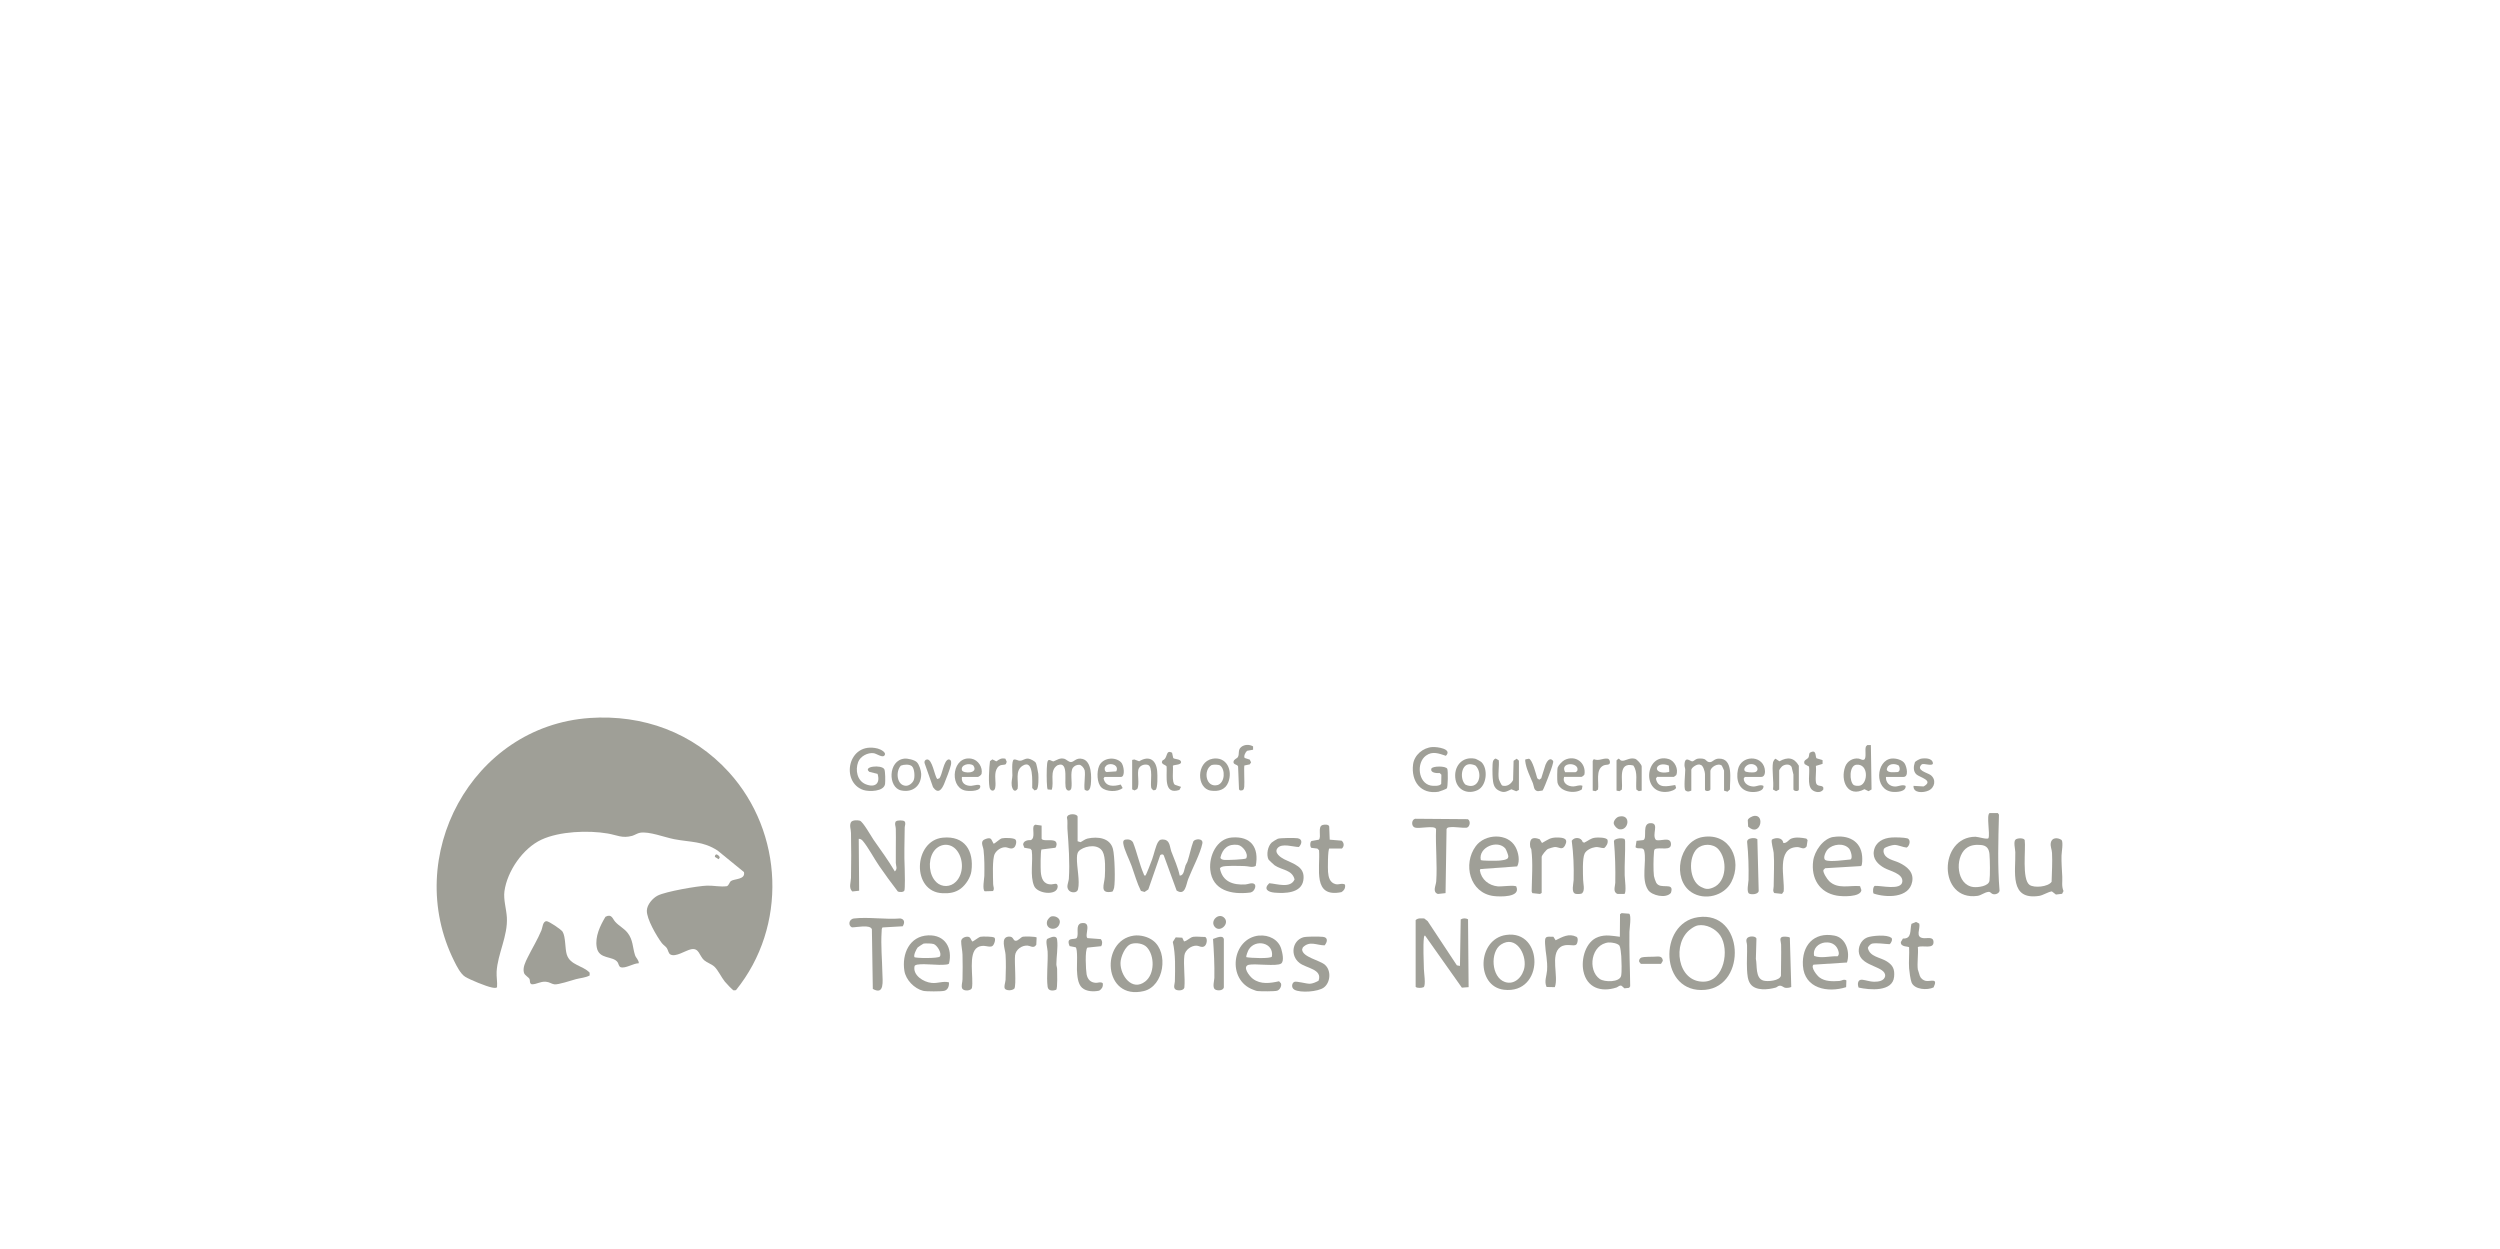<?xml version="1.0" encoding="UTF-8"?><svg id="logos" xmlns="http://www.w3.org/2000/svg" viewBox="0 0 300.18 150"><defs><style>.cls-1{fill:#9f9f97;}</style></defs><path class="cls-1" d="M70.79,86.21c6.42-.44,12.4,1.75,16.73,6.51,6.58,7.25,7.03,18.53.85,26.17l-.27.03c-.16-.05-.92-.87-1.07-1.06-.4-.49-.8-1.36-1.24-1.78-.32-.31-.92-.5-1.25-.79-.58-.52-.59-1.51-1.56-1.31-.67.14-1.87.99-2.49.62-.23-.13-.27-.52-.41-.74s-.44-.4-.61-.62c-.62-.82-1.84-2.91-1.8-3.91.02-.71.7-1.49,1.31-1.8.97-.49,4.77-1.15,5.92-1.19.79-.02,1.57.17,2.36.07.28-.09.31-.49.52-.63.42-.28,1.75-.15,1.55-1.07l-3.15-2.57c-1.76-1.16-3.28-1-5.24-1.38-1.14-.22-3.01-.96-4.09-.77-.3.05-.64.28-.94.37-1.21.33-1.82-.09-2.94-.28-2.34-.4-5.79-.27-7.96.74-2.23,1.04-4.1,3.77-4.44,6.18-.14,1.01.23,2.13.29,3.15.13,2.23-1.11,4.38-1.23,6.53-.03.63.1,1.23.05,1.85-.1.15-.46.07-.62.04-.68-.13-2.61-.92-3.21-1.29-.54-.33-1.02-1.28-1.31-1.87-6.27-12.55,2.09-28.22,16.27-29.2Z"/><path class="cls-1" d="M70.8,117.13c-.52.27-1.12.3-1.64.44-.59.15-2.11.69-2.61.62-.33-.05-.58-.28-1-.31-.72-.05-1.06.31-1.7.31l-.15-.1c-.11-.15-.04-.36-.12-.54-.09-.2-.57-.44-.66-.73-.19-.61.17-1.32.44-1.86.53-1.08,1.18-2.12,1.65-3.25.14-.33.15-1.1.62-1.1.28,0,1.75.99,1.92,1.26.39.65.27,2.01.51,2.76.41,1.27,1.93,1.3,2.74,2.16v.34Z"/><path class="cls-1" d="M107.59,98.62c.15-.15.88-.15,1.02,0,.19.25.02.49.02.75-.02,1.78-.08,3.2,0,4.98.02.38.05,2.38-.04,2.58-.11.22-.57.2-.78.12-.77-.99-1.52-2.03-2.24-3.07-.61-.88-1.32-2.24-1.97-3.01-.13-.15-.28-.26-.49-.25l.05,6.23-.82.09c-.47-.41-.17-1.12-.16-1.63.04-1.77.03-3.62,0-5.4,0-.43-.22-.88,0-1.29.17-.27.78-.26,1.06-.18.38.12,1.35,1.85,1.64,2.28.87,1.26,1.79,2.48,2.56,3.81.36-.31.13-.66.12-1.02-.02-1.36.03-2.73,0-4.09,0-.31-.2-.61.02-.92Z"/><path class="cls-1" d="M175.3,115.99l.09-5.59c.26-.17.61-.17.88-.02l.07,8.15-.81.06-4.43-6.27c-.11.07-.11.16-.13.28-.11,1.05-.02,2.66,0,3.76,0,.4.26,1.94-.03,2.17-.22.11-.8.14-.96-.04v-8.01c.28-.28.67-.2,1.03-.2l.41.32,3.51,5.31.36.07Z"/><path class="cls-1" d="M203.88,110.13c5.55-.8,5.91,8.23.88,8.72-5.49.53-5.69-8.02-.88-8.72ZM203.88,111.11c-.29.05-.63.26-.87.44-2.29,1.65-1.62,6.42,1.58,6.32,2.44-.07,3.11-3.84,1.96-5.55-.55-.81-1.69-1.38-2.67-1.21Z"/><path class="cls-1" d="M238.89,97.63h1s.13.19.13.19c-.08,3.04-.18,6.09.07,9.13-.05.35-.55.51-.84.39-.18-.07-.27-.28-.48-.25-.48.04-.88.42-1.33.48-4.75.65-4.69-7.09-.24-7.1.31,0,1.42.37,1.56.17.21-.51-.27-2.77.13-3.01ZM236.04,101.89c-1.35,1.14-1.13,4.39.92,4.62.55.06,1.83-.1,1.92-.76s.06-2.46,0-3.19c-.06-.65-.33-1.04-1.02-1.1-.64-.06-1.31,0-1.82.44Z"/><path class="cls-1" d="M141.65,105.13c.53.02.55-.82.7-1.22.06-.17.19-.32.24-.49.26-.79.41-1.62.7-2.4.22-.33,1.21-.39,1.08.26-.23,1.18-1.24,3.08-1.7,4.27-.26.67-.34,2.05-1.39,1.38l-1.53-4.19c-.07-.2-.31-.18-.44-.06l-1.43,4.12-.45.3-.44-.13c-.47-.94-.75-1.98-1.11-2.98-.26-.73-.9-1.97-1-2.68-.03-.23-.03-.4.2-.49.38-.07.74-.02.96.32.48,1.2.77,2.61,1.28,3.79.04.1.04.22.2.21.1-.02.72-1.7.82-1.96.2-.54.43-1.62.71-2.07.19-.31.41-.35.76-.29.68.11.65.91.82,1.38.36.97.81,1.93,1.02,2.94Z"/><path class="cls-1" d="M194.74,118.38c-.27-.13-.44.12-.64.19-1.85.61-3.57.04-3.98-1.98-.29-1.43.26-3.53,1.76-4.08.91-.33,1.72-.14,2.62-.03l.02-2.71.19-.13.91.07c.29.22.04,1.76.03,2.17-.04,2.18.07,4.36.09,6.54l-.13.19-.56.06-.3-.27ZM193.18,113.16c-2.16.19-2.59,3.34-1.09,4.39.56.39,2.38.42,2.56-.38.1-.43.05-1.85.02-2.35-.02-.29-.09-1.04-.21-1.26-.18-.29-.94-.42-1.28-.39Z"/><path class="cls-1" d="M220.14,100.5c1.72-.28,3.3.44,3.45,2.31.02.26.05,1.02-.12,1.18l-4.32.26-.21.21c-.08.3.45,1.11.68,1.33,1.05,1.02,2.44.49,3.72.61l.16.48c-.09.87-2.32.77-2.94.66-2.11-.36-3.12-2.09-2.85-4.16.15-1.18,1.18-2.68,2.42-2.89ZM222.02,101.89c-.63-.71-1.96-.56-2.58.11-.22.24-.63,1.09-.24,1.28.54.25,2.33-.03,2.99-.08.32-.14.03-1.09-.17-1.31Z"/><path class="cls-1" d="M204.45,100.5c3.26-.54,4.79,2.77,3.44,5.4-.87,1.69-3.23,2.27-4.8,1.23-2.37-1.57-1.51-6.15,1.36-6.63ZM203.77,101.9c-1.08,1.05-.98,3.85.46,4.59.58.3.89.32,1.47.08,1.66-.68,1.73-3.39.62-4.61-.63-.69-1.89-.69-2.55-.05Z"/><path class="cls-1" d="M182.07,106.46c.55,1.31-1.95,1.22-2.72,1.13-2.89-.36-3.73-3.85-2.15-5.99,1.1-1.5,3.84-1.62,4.77.1.35.64.56,1.68.2,2.33l-4.42.32-.06.16c.17,1.08,1.07,1.82,2.16,1.92.45.04,2.02-.19,2.23.02ZM180.76,101.89c-.93-1.11-3.27-.17-2.96,1.37.08.12,1.85.1,2.13.08s1.02-.08,1.14-.33l.04-.19c0-.14-.26-.81-.35-.92Z"/><path class="cls-1" d="M129.39,101.01l.35.11c.29-.14.54-.37.87-.44,1.17-.25,2.66-.1,3.02,1.24.22.82.3,3.88.14,4.69-.02.1-.13.4-.21.45-1.6.32-.95-.89-.9-1.79.04-.8.11-2.33-.26-3.01-.5-.92-1.91-.74-2.66-.24-.36.24-.42.53-.43.96-.04,1.1.38,2.78.13,3.8-.11.47-.8.44-1.07.16-.42-.42-.07-.95-.03-1.43.13-1.97-.03-4.01-.17-5.97-.03-.46.05-.92-.06-1.38.06-.55,1.28-.47,1.28-.09v2.94Z"/><path class="cls-1" d="M247.6,107.32l-.74.09-.49-.38c-.5.08-1.04.46-1.51.54-3.63.56-2.82-2.92-2.88-5.25,0-.35-.25-1.26.03-1.51.22-.2,1-.22,1.1.06.15,1.1-.36,4.7.58,5.38.54.39,2.23.25,2.65-.37.03-1.15.11-2.33.05-3.47-.02-.42-.22-.77-.15-1.2.11-.66.82-.68,1.3-.35.22.29,0,1.48-.01,1.88-.02.86.05,1.69.09,2.53.03.59-.1,1.16.15,1.72l-.18.35Z"/><path class="cls-1" d="M76.69,115.66c-.63,0-1.57.65-2.15.48-.24-.07-.26-.42-.38-.6-.57-.81-2.26-.29-2.51-1.81-.22-1.28.41-2.58,1.05-3.65.75-.4.83.23,1.18.61.44.49,1.04.77,1.47,1.31.68.87.59,1.73.9,2.69.11.34.47.59.45.98Z"/><path class="cls-1" d="M151.19,112.34c1.14-.11,2.33.46,2.66,1.62.12.43.38,1.46-.03,1.74-.53.36-3.09-.02-3.86.14-.87.2.08,1.4.48,1.69.93.7,2.08.53,3.14.29l.23.26c.11.33-.15.79-.47.88-.3.09-1.96.08-2.33.04-.2-.02-.33-.09-.5-.15-3.26-1.16-2.61-6.21.69-6.52ZM149.66,114.93c.45.1,2.88.21,3.06-.07.28-1.68-1.99-2.17-2.79-.83-.08.14-.36.8-.27.91Z"/><path class="cls-1" d="M136.15,112.34c.76-.1,1.69.13,2.3.6,1.89,1.43,1.33,5.47-1.11,6.06-4.88,1.17-5.26-6.1-1.19-6.66ZM137.7,113.73c-.42-.45-1.29-.57-1.85-.4-.75.22-1.3,1.58-1.31,2.29-.02,1.53,1.4,3.45,2.97,2.23,1.15-.89,1.15-3.09.19-4.12Z"/><path class="cls-1" d="M113.2,100.58c2.63-.26,3.76,1.57,3.44,4.01-.1.76-.66,1.63-1.26,2.09-.65.5-1.39.61-2.21.57-3.75-.15-3.5-6.32.03-6.67ZM112.42,105.92c.68.65,1.72.61,2.37-.06.93-.96.92-2.66.13-3.71s-2.22-.91-2.89.21c-.61,1.03-.49,2.72.39,3.55Z"/><path class="cls-1" d="M113.94,117.96c.04.42-.11.9-.56,1.01-.35.09-2.19.09-2.54,0-1.06-.27-2.08-1.31-2.25-2.41-.32-2.02.61-4.16,2.86-4.25,2.05-.08,2.94,1.54,2.5,3.39-.11.09-.23.11-.37.12-1.05.12-2.41-.15-3.43,0-.13.02-.25.06-.33.16-.27,1.12,1.08,1.95,2.04,2.04.76.08,1.38-.25,2.07-.07ZM109.79,114.92c.09.14,2.89.18,3.06-.07.27-.41-.33-1.34-.72-1.49-.22-.09-1.01-.1-1.24-.06-.04,0-.67.43-.7.46-.15.18-.53.94-.39,1.16Z"/><path class="cls-1" d="M150.78,103.97c-.42.25-.91.02-1.33.02-.55-.01-2.39-.09-2.76.1-.08.04-.19.1-.21.2.32,1.58,1.57,1.99,3.05,1.91.32-.02.82-.28,1.1-.04.25.22-.02.8-.3.93-.1.07-.2.08-.31.09-2.12.25-4.44-.23-4.7-2.74-.17-1.65.76-3.73,2.58-3.88,2.32-.19,3.3,1.22,2.88,3.41ZM149.63,103.07c.33-.56-.44-1.54-1-1.62-1.15-.16-1.83.43-2.09,1.51.02.22.28.27.45.29.32.04,2.48-.05,2.64-.18Z"/><path class="cls-1" d="M180.84,112.26c4.55-.66,4.61,7.16-.26,6.58-3.38-.4-3.23-6.07.26-6.58ZM180.23,113.41c-1.33.87-1.18,3.94.47,4.5,1.2.41,2.18-.69,2.35-1.81.23-1.61-1.06-3.83-2.82-2.69Z"/><path class="cls-1" d="M221.78,115.57l-4.03.26c-.37.32.41,1.29.69,1.51.68.53,1.59.5,2.41.45.3-.02.54-.27.85-.07l-.03.81c-2.22.71-5.01.17-5.19-2.58-.15-2.39,1.28-4.08,3.78-3.61,1.41.26,1.91,2.01,1.51,3.23ZM219.16,113.16c-.84.09-1.52.74-1.33,1.62.84.33,1.91,0,2.82.04.24-.23.12-.58.02-.83-.26-.62-.85-.89-1.51-.82Z"/><path class="cls-1" d="M173.57,107.24l-.92.1c-.69-.24-.24-.99-.2-1.51.14-2.03-.1-4.23-.02-6.28-.17-.51-2.05.02-2.58-.2-.41-.17-.38-.92.06-1.04l6.33.05c.36.19.28.89-.11,1.02-.67.06-1.42-.14-2.09-.05-.17.02-.29.05-.35.22l-.12,7.68Z"/><path class="cls-1" d="M214.91,112.58l.17,5.93c-.21.09-.46.12-.69.1-.29-.04-.39-.29-.73-.25-.19.02-.29.18-.44.22-.91.26-2.42.42-3.04-.43-.34-.46-.38-1.14-.41-1.71-.05-.96.03-1.98,0-2.95,0-.3-.19-.52,0-.82s1.03-.31,1.13.02l-.07,2.44c.17.77-.09,2.32.9,2.61.5.15,1.97.03,2.11-.59,0-1.25.05-2.5.02-3.74,0-.31-.29-.84.2-.93.18-.03.71-.02.84.1Z"/><path class="cls-1" d="M226.23,101.89c-.06.09-.09.28-.07.39.16.89,1.21.99,1.88,1.31.92.44,1.78,1.12,1.56,2.28-.37,2-3.13,1.92-4.63,1.42-.13-.18-.08-.84.14-.92.68-.07,3.23.61,3.31-.54.06-.96-1.52-1.25-2.16-1.61-.77-.43-1.43-1.09-1.26-2.05.19-1.08,1.14-1.55,2.14-1.61.43-.03,1.47-.01,1.87.1.47.14.29.94-.08,1.11-.44-.04-1.02-.32-1.45-.32-.26,0-1.09.23-1.25.44Z"/><path class="cls-1" d="M105.96,111.36c-.11.15-.09.33-.1.51-.11,1.64.06,3.35.09,4.98.02.9.28,2.7-1.15,1.89l-.11-7.16c-.2-.61-1.87-.22-2.38-.23-.49-.18-.43-.99.24-1.07,1.71-.2,3.8.15,5.55,0,.54.09.55.53.29.94l-2.43.14Z"/><path class="cls-1" d="M198.69,101.97c-.09.13-.09.28-.1.43-.06.66-.08,2.15,0,2.78.02.16.19.66.27.8.5.93,2.24-.2,1.77,1.23-.6.72-2.3.31-2.74-.35-.86-1.3-.16-3.33-.46-4.69-.12-.55-.73-.13-1.05-.44l.12-.77.81-.09c.55-.18-.28-2.15.99-2.03.93.08,0,1.41.53,2.01.53.21,1.69-.42,1.8.41.13,1.03-1.39.38-1.94.71Z"/><path class="cls-1" d="M159.1,115.86c.76.67.66,2.11-.14,2.71-.69.52-2.81.67-3.53.27-.44-.24-.31-.84,0-.95.29-.1,1.41.24,1.85.23.34-.01.74-.2,1.04-.36.51-1.39-1.45-1.49-2.28-2.13-1.14-.87-.9-2.65.42-3.08.36-.12,1.96-.11,2.39-.06.65.07.53.62.2,1.02-.95,0-1.78-.59-2.61.24l-.09.24c0,.93,2.12,1.3,2.76,1.87Z"/><path class="cls-1" d="M152.7,101.16c.08-.08.63-.42.73-.45.27-.1,2.04-.12,2.38-.06.64.11.5.7.15,1.05-.68,0-2.04-.5-2.56.13-.46.56.36,1.12.79,1.34,1.12.57,2.59.88,2.3,2.56-.27,1.53-2.23,1.56-3.46,1.45-.78-.07-1.36-.43-.63-1.13.94.07,2.56.66,3.04-.46-.28-1.17-1.56-1.11-2.39-1.69-.12-.09-.7-.63-.75-.72-.26-.59-.08-1.57.39-2.01Z"/><path class="cls-1" d="M227.09,112.58c.2.2.01.64-.2.79-.61-.02-1.52-.18-2.11-.07-.17.03-.49.36-.5.53.23,1.07,1.48,1.1,2.28,1.61.74.47.95.95.87,1.83-.16,1.86-2.96,1.6-4.26,1.31-.17-.41-.12-1.01.45-.94.39.04.94.24,1.4.24.52,0,1.22-.08,1.34-.69.07-1.17-2.74-1.11-3.13-2.66-.19-.75.21-1.66.95-1.96.57-.23,2.46-.39,2.9.04Z"/><path class="cls-1" d="M132.23,113.61l-1.66.17c-.32.26-.19,2.72-.1,3.21.12.6.46.98,1.1,1.02.26.02.54-.16.83.03l.02.11c.03.35-.14.62-.44.8-.65.14-1.54.12-2.06-.35s-.58-1.47-.61-2.16c-.02-.44.12-2.52-.16-2.7l-.72-.14c-.49-1.15.59-.71.86-.98.29-.53-.19-1.49.48-1.76,1.45-.29.4,1.42.8,1.78l1.6.12c.21.23.21.58.06.84Z"/><path class="cls-1" d="M159.62,101.87c-.2.14-.19,2.44-.16,2.82.05.64.21,1.29.9,1.47.41.11.74-.17,1.13.05l.02.11c.03.35-.14.62-.44.8-3.51.72-2.53-2.86-2.69-5.03l-.2-.2-.73-.09c-.18-.15-.16-.73.03-.82l.88-.16c.34-.34-.19-1.56.44-1.76.21-.07.75-.1.8.18l.06,1.58,1.43.12c.3.25.34.66.04.94h-1.51Z"/><path class="cls-1" d="M125.06,100.68c.11.41,1.3.02,1.68.36.19.17.15.56-.02.75l-1.67.21c-.12.19-.11,2.31-.08,2.68.06.81.33,1.53,1.27,1.51.31,0,.74-.28.76.26-.05,1.15-2.43.88-2.83-.07-.53-1.24-.1-2.96-.29-4.28l-.15-.18-.74-.13-.14-.38c.02-.45.55-.56.93-.54.59-.28.1-1.4.38-1.75l.15-.1.76.11v1.55Z"/><path class="cls-1" d="M230.29,116.44c.01.07.19.65.23.75.11.29.41.53.72.59.59.1,1.5-.42.93.78-.74.36-2.31.28-2.65-.61-.13-.34-.26-1.28-.29-1.67-.06-.82.04-1.7,0-2.52-.04-.17-1.05.01-.99-.65l.25-.42c1.1.06.82-1,1.02-1.76l.55-.23.39.2c.15.62-.51,1.61.45,1.74.49.07,1.24-.23,1.26.46.04.91-1.27.36-1.88.61.08.85-.11,1.91,0,2.74Z"/><path class="cls-1" d="M189.99,107.24c-.13.13-.65.13-.82.08-.55-.16-.23-1.24-.22-1.65.04-1.59-.02-3.15-.23-4.72.33-.49,1.15-.43,1.32.16l.18.07c.51-.23.74-.53,1.33-.6.31-.04,1.38-.04,1.47.28.09.37-.12.73-.4.97-.4.02-.64-.17-1.08-.11s-1.07.35-1.27.77c-.29.61-.2,2.42-.18,3.17,0,.39.24,1.23-.1,1.57Z"/><path class="cls-1" d="M185.11,107.22l-.2.12-.92-.1-.08-.2c.02-1.67.17-3.36-.04-5.03-.01-.1-.12-.21-.14-.35-.12-.93.26-1.24,1.14-.89l.28.45c.74-.4.96-.68,1.89-.66.71.02,1.3.13.87.96-.32.62-.75.17-1.2.18-.14,0-.71.17-.84.23-.21.1-.76.77-.76.96v4.33Z"/><path class="cls-1" d="M214.12,101.21c.42.09.64-.4.97-.52.54-.21,1.24-.11,1.8,0l.15.18-.11.76c-.35.48-.72.07-1.14.08-2.56.07-1.46,3.72-1.62,5.33l-.2.29-.93-.1c-.22-.27-.07-.52-.07-.82,0-1.28.1-2.76,0-4.01-.03-.35-.35-1.38-.21-1.59.48-.29,1.28-.25,1.36.4Z"/><path class="cls-1" d="M119.4,112.58c.2.19-.03.86-.23,1-.4.28-1.04-.27-1.79.17-1.18.7-.45,3.68-.68,4.88-.11.35-.97.42-1.17.06-.14-.36.04-.73.04-1.1.02-.96.03-1.99,0-2.95-.01-.48-.17-1.16-.16-1.63.01-.38.51-.58.84-.53.31.05.32.38.5.57.1.02.74-.52.98-.57s1.51-.04,1.65.1Z"/><path class="cls-1" d="M124.47,112.58l-.04.86-.15.17c-.29.21-.6-.05-.9-.07-.69-.05-1.42.48-1.5,1.18-.09.78.17,3.53-.08,3.98-.26.24-.82.27-1.09.07-.24-.18.02-.83.03-1.11.04-.92.06-2.12,0-3.03-.04-.67-.65-2.09.37-2.17.62-.04.49.46.82.5.34.03.63-.44.9-.49.23-.04,1.52-.03,1.65.1Z"/><path class="cls-1" d="M141.95,112.58l.22.46c.44-.09.72-.51,1.14-.56s.94.03,1.38.02c.35.12.24.99-.13,1.15-.34.14-.54-.07-.85-.1-.64-.05-1.42.51-1.5,1.18-.14,1.18.11,2.63,0,3.84-.07.39-.79.42-1.06.24-.31-.21-.09-.69-.08-.97.03-1.58.1-3.2-.25-4.74l.35-.55.78.04Z"/><path class="cls-1" d="M207.01,94.93v-2.41s-.24-.56-.27-.59c-.45-.37-1.37.19-1.37.67v2.2c-.12.25-.65.23-.65,0v-1.88c0-.22-.22-1.08-.55-1.08-.32-.21-1.09.33-1.09.6v2.49c-.3.11-.43.19-.71-.02-.22-.23-.02-2.01-.02-2.47,0-.19-.09-.37-.09-.56.02-1.2.69-.45.94-.46.15,0,.38-.26.59-.31.23-.05.62-.05.84.03.25.09.32.39.7.37.35-.02.49-.41,1.06-.42,1.8-.04,1.3,2.55,1.33,3.7l-.3.27-.42-.13Z"/><path class="cls-1" d="M173.73,94.66c-.09.09-.87.38-1.02.41-2.14.33-3.29-1.27-3.04-3.28.14-1.13,1.19-2.02,2.32-2.09.56-.04,2.44.22,1.62,1.05-.83-.27-1.6-.6-2.39-.02-1.18.85-.95,3.28.56,3.59.3.06,1.12.1,1.27-.21l.02-1.09-.2-.2c-.33.03-1.17,0-1-.53.1-.31,1.74-.36,1.91.03.1.22.08,2.2-.06,2.35Z"/><path class="cls-1" d="M121.77,101.76c-.36.29-.77-.04-1.07-.03-.5,0-1.01.34-1.25.78-.33.59-.21,2.85-.2,3.65,0,.28.19.56-.02.83l-.99.03c-.31-.2-.06-1.49-.05-1.84.02-1.03.02-2.08-.09-3.1-.06-.53-.51-1.1.29-1.36.69-.22.61.09.91.58.14.03.73-.58,1-.64.31-.07,1.41-.07,1.62.14s.05.79-.15.96Z"/><path class="cls-1" d="M106.17,90.74c-.25.25-.93-.25-1.25-.3-.72-.11-1.62.37-1.88,1.06-.36.97-.13,2.25.92,2.67,1.1.44,1.77-.09,1.41-1.25l-.98-.24c-.86-.66,1.46-.9,1.79-.32.13.23.13,1.48.09,1.78-.14.91-1.91.94-2.59.72-2.8-.92-1.89-5.89,1.71-4.98.31.08,1.16.48.78.86Z"/><path class="cls-1" d="M185.7,118.5c-.31-.64.02-1.38.06-1.98.08-1.2-.19-2.08-.24-3.18-.04-.94.08-.89,1-.86l.27.42c.81-.4,1.58-.87,2.51-.41.24.13.13.79-.04.93-.32.27-1.19-.21-1.9.3-1.26.89-.18,3.55-.67,4.81l-1-.02Z"/><path class="cls-1" d="M130.21,92.44c-.04-.21-.37-.61-.62-.61-.31-.01-.58.12-.77.36-.35.55-.05,1.77-.18,2.44-.06.32-.41.41-.59.14-.41-.54.43-3.5-1.08-2.88-1.01.63-.36,2.01-.69,2.94l-.48-.04c-.05-.1-.06-.2-.07-.31-.07-.65-.07-2.13,0-2.78.08-.81.49-.27.77-.28.45-.18.76-.45,1.3-.31.2.05.5.37.76.39.41.03.63-.58,1.43-.37,1.11.3,1.08,2.19.98,3.11-.05.44-.26.96-.74.57-.1-.69.13-1.73,0-2.37Z"/><path class="cls-1" d="M224.64,89.47l.08,5.32-.36.21-.49-.24c-2,1.08-2.94-1.01-2.31-2.72.24-.64.9-1.04,1.58-.96.26.03.45.24.69.13.32-.2.05-1.2.22-1.58l.16-.17h.42ZM222.56,94.25c.17.12.6.14.8.07.95-.31,1.01-2.63-.45-2.5-.9.08-.86,2.05-.34,2.43Z"/><path class="cls-1" d="M195.06,100.74c.04.08.07.19.07.28.03,1.34-.08,2.72-.05,4.08,0,.33.25,2.17-.05,2.24h-.8c-.61-.23-.29-.9-.28-1.35.03-1.67-.01-3.33-.16-4.98l.07-.17c.36-.2.83-.25,1.21-.1Z"/><path class="cls-1" d="M210.25,100.66c.26-.05.54-.05.76.1l.16,6.21c-.04.43-.86.47-1.14.33-.35-.17-.09-1.29-.08-1.63.03-1.53-.01-3.06-.17-4.58,0-.28.23-.39.48-.43Z"/><path class="cls-1" d="M198.96,93.29l-.13.2c.24,1.25,1.38.9,2.32.77l.1.33c-.07.26-.67.43-.93.47-3.33.48-2.81-4.76.04-3.92.74.22,1.21,1.22.91,1.93l-.28.21h-2.04ZM200.37,91.92c-1.64-.65-2.13,1.17-.03.79l.1-.06-.06-.72Z"/><path class="cls-1" d="M177.89,91.52c.81.81.63,2.83-.47,3.35-1.15.55-2.41.03-2.65-1.25-.28-1.52.74-2.85,2.35-2.52.14.03.67.32.77.42ZM176.43,91.76c-1.04.06-1.15,1.86-.46,2.46,1.58.73,2.14-1.31,1.22-2.28-.16-.11-.56-.2-.75-.18Z"/><path class="cls-1" d="M226.45,93.29c-.05.66.45,1.15,1.1,1.15.41,0,.86-.28,1.26-.08.09.71-1.07.77-1.58.72-2.24-.24-1.98-3.8-.1-4,.51-.05,1.32.15,1.59.63.22.39.51,1.58-.19,1.58h-2.08ZM227.99,91.92c-.54-.31-1.36-.24-1.44.49.11.45.98.29,1.32.29.31-.09.26-.56.12-.78Z"/><path class="cls-1" d="M187.81,93.29c-.24.73.44,1.15,1.1,1.14.35,0,.73-.23,1.1-.08l-.07.43c-.86.61-2.68.29-2.93-.82-.05-.24-.05-1.62.03-1.82.11-.28.55-.75.83-.89,1.3-.64,2.59.33,2.38,1.73-.02.1-.3.3-.35.3h-2.08ZM187.93,92.72h1.23c.08,0,.23-.14.25-.24.19-.99-2.17-1.01-1.48.24Z"/><path class="cls-1" d="M209.5,93.29l-.13.2c.03.62.61.94,1.19.95.39,0,.79-.28,1.18-.08.08.71-1.07.79-1.58.72-1.39-.18-1.74-1.46-1.48-2.69.37-1.71,2.86-1.77,3.21-.1.08.36.06,1-.43,1h-1.96ZM210.09,91.76c-.33.05-.8.47-.6.8.12.2.92.2,1.15.17.71-.09.4-1.12-.55-.97Z"/><path class="cls-1" d="M126.84,118.83c-.4.17-.98.18-1.05-.34-.16-1.22.06-2.95,0-4.25-.01-.35-.29-1.3-.03-1.51.28-.12.78-.39,1.05-.17.1.08.1.18.12.29.12.91-.09,2.05-.09,2.94,0,.19.09.37.09.57,0,.38.07,2.33-.11,2.47Z"/><path class="cls-1" d="M145.66,112.74c.35-.11,1.18-.54,1.29.03v5.79c-.08.4-.77.43-1.06.24-.34-.23-.09-1.05-.08-1.38.03-1.57-.05-3.12-.16-4.69Z"/><path class="cls-1" d="M145.55,91.11c1.73-.33,2.5,1.38,1.93,2.83-.35.9-1.2,1.13-2.11.99-1.72-.27-1.73-3.45.18-3.81ZM146.52,91.93c-.19-.15-.81-.14-1.04-.07-1.05.6-.71,2.81.76,2.39.84-.32.9-1.82.28-2.32Z"/><path class="cls-1" d="M132.62,93.29l-.11.19c.24,1.03,1.23.96,2.06.72l.23.42c-.6.51-1.97.47-2.54-.06s-.58-1.9-.29-2.58c.42-.98,1.87-1.18,2.63-.46.36.35.54,1.77-.01,1.77h-1.96ZM134.03,92.62c.38-.72-.65-1.11-1.17-.72l-.19.22c-.06.2-.04.51.2.58l1.15-.08Z"/><path class="cls-1" d="M115.5,93.29c-.11.73.42,1.08,1.1,1.07.28,0,1.24-.38,1.09.18-.13.51-1.48.48-1.89.36-1.87-.53-1.42-4.22.86-3.8.8.15,1.36,1.04,1.2,1.82-.03.14-.36.37-.45.37h-1.92ZM116.87,91.92c-.45-.37-1.58-.1-1.36.58.13.38,2.04.43,1.36-.58Z"/><path class="cls-1" d="M110.09,91.52c.28.28.51,1,.52,1.41.02,1.41-1,2.27-2.4,1.98-1.62-.33-1.6-3.63.39-3.82.39-.04,1.21.15,1.49.43ZM109.51,92.01c-.31-.27-.97-.23-1.34-.08-.65.69-.51,2.37.59,2.42.39.02.81-.33.95-.67.16-.37.11-1.38-.21-1.67Z"/><path class="cls-1" d="M179.96,93.5c.02.13.3.76.41.82.55.18,1.07-.17,1.31-.66l.06-2.31.38-.25.26.24v3.51s-.32.16-.32.16l-.58-.24c-.63.28-.87.49-1.54.14-.58-.3-.66-.87-.71-1.5-.03-.39-.06-1.69.04-2,.04-.14.18-.31.33-.33l.36.21c.07.68-.1,1.55,0,2.2Z"/><path class="cls-1" d="M212.89,91.54c.02-.1.18-.41.3-.44l.47.31c.97-.54,1.75-.48,2.33.53v2.86c0,.23-.54.25-.65,0v-1.8s-.2-.86-.22-.92c-.24-.39-.79-.32-1.11-.09-.11.08-.38.43-.38.52v2.29l-.37.2-.37-.2c.12-.97-.16-2.35,0-3.27Z"/><path class="cls-1" d="M135.93,91.25l.27-.06.58.22c1.27-.77,2.08-.1,2.17,1.26.03.41.08,1.95-.2,2.17l-.23.06c-.14-.08-.27-.19-.3-.36-.11-.56.26-2.51-.4-2.7-.4-.11-.87.04-1.07.41-.28.49.13,1.88-.2,2.49l-.32.17-.29-.13v-3.55Z"/><path class="cls-1" d="M124.47,94.82l-.25.09-.28-.29c-.02-.65.22-3.55-1.16-2.67-.94.6-.45,1.83-.59,2.76-.37.54-.65.05-.71-.4s.07-.81.08-1.21c0-.37-.11-1.72.16-1.89.28-.08.48.15.78.13.33-.01.55-.29.97-.25.24.02.77.3.9.49.08.11.28,1.14.3,1.34.03.38.06,1.66-.19,1.9Z"/><path class="cls-1" d="M197.12,94.93l-.35.07-.29-.2c-.1-.95.22-2.07-.37-2.89-1.89-.45-1.23,1.78-1.37,2.89l-.29.2-.35-.07v-3.63l.22-.2c.13-.02.21.18.33.22.47.15.96-.42,1.68-.21.24.07.79.69.79.92v2.9Z"/><path class="cls-1" d="M183.16,91.18l.42-.08c.43.11.86,1.9,1,2.35l.24.17.24-.17.51-1.62c.15-.35.49-.96.89-.5.06.09.04.17.02.26-.06.36-.45,1.38-.6,1.78-.08.22-.58,1.49-.66,1.55l-.56.08c-.53-.08-.46-.59-.6-.95-.22-.55-.53-1.19-.71-1.74-.07-.21-.29-.98-.19-1.13Z"/><path class="cls-1" d="M230.6,91.11c.49-.1,1.4-.12,1.49.52,0,.44-1.07-.01-1.33.14-.78.72.65,1,1.05,1.29.7.52.53,1.52-.26,1.87-.62.28-1.85.33-1.79-.57l1.21.07c1.3-.73-.49-1.08-.88-1.46s-.33-.97-.16-1.46c.06-.1.54-.37.67-.39Z"/><path class="cls-1" d="M150.46,89.63v.39s-.72.13-.72.13c-.19.16-.44.64-.29.86l.61.2.16.33-.16.24-.64.13c-.08.13.03,2.14-.02,2.55-.04.35-.12.48-.51.45l-.12-.13-.11-2.75c-.08-.27-.6-.19-.55-.57.05-.31.4-.37.52-.55.23-.38-.04-.87.41-1.22.4-.32.99-.32,1.42-.07Z"/><path class="cls-1" d="M111.31,91.19c.64-.05.89,1.93,1.22,2.35l.25-.08c.38-.4.52-2.22,1.15-2.28.33.06.3.4.25.66-.08.42-.62,1.83-.82,2.29-.3.71-.73,1.24-1.33.39l-1.02-2.91c-.05-.21.09-.41.3-.42Z"/><path class="cls-1" d="M218.84,91.27v.45s-.8.24-.8.24c.07.61-.08,1.36,0,1.95.09.66.78.28.89.67v.21c-.3.47-1.02.36-1.38.02-.59-.57-.21-2-.34-2.77l-.52-.29c-.24-.48.3-.55.45-.79.11-.18.05-.43.16-.57.87-.52.63.5.82.66l.72.22Z"/><path class="cls-1" d="M140.73,90.37l.14.64c.11.17.88.1.94.46.07.43-.94.32-.98.49.07.47-.17,2.02.25,2.27l.73.25-.2.37c-1.93.63-1.46-1.64-1.53-2.81-.07-.22-.82-.26-.48-.75.68-.23.3-1.33,1.13-.91Z"/><path class="cls-1" d="M120.72,91.1l.16.37-.1.27c-.21.21-.8-.12-1.14.66-.3.68,0,1.54-.15,2.22-.07.34-.38.43-.59.14-.28-.41-.12-2.77-.03-3.37l.29-.21.47.24c.36-.26.62-.43,1.09-.32Z"/><path class="cls-1" d="M191.24,91.37s.09-.2.14-.21c.62.25,1.02-.13,1.62-.07.3,0,.42.57.19.68-.2.09-.43.03-.67.15-.97.49-.51,2.01-.64,2.88l-.29.2-.35-.07v-3.55Z"/><path class="cls-1" d="M198.66,114.87c.46-.02.95-.13,1,.5l-.22.36h-2.42s-.19-.23-.19-.23c-.08-.22.07-.47.29-.54.24-.08,1.2-.08,1.54-.09Z"/><path class="cls-1" d="M210.66,97.96c1.33-.12.66,2.61-.76,1.29l-.04-.77c.04-.25.58-.5.79-.52Z"/><path class="cls-1" d="M194.4,98.05c1.47-.34,1.19,1.68.07,1.53-.29-.04-.59-.36-.69-.63-.11-.35.3-.83.62-.9Z"/><path class="cls-1" d="M126.18,110.05c.5-.15,1.17.18,1.07.74-.19,1.1-1.81.89-1.52-.2.03-.13.31-.49.45-.53Z"/><path class="cls-1" d="M146.93,110.14c.85.69-.44,1.94-1.09,1.13-.55-.7.43-1.66,1.09-1.13Z"/><path class="cls-1" d="M85.97,102.6c.17-.05.45.22.45.37l-.13.2-.45-.28c-.02-.1.04-.26.13-.28Z"/></svg>